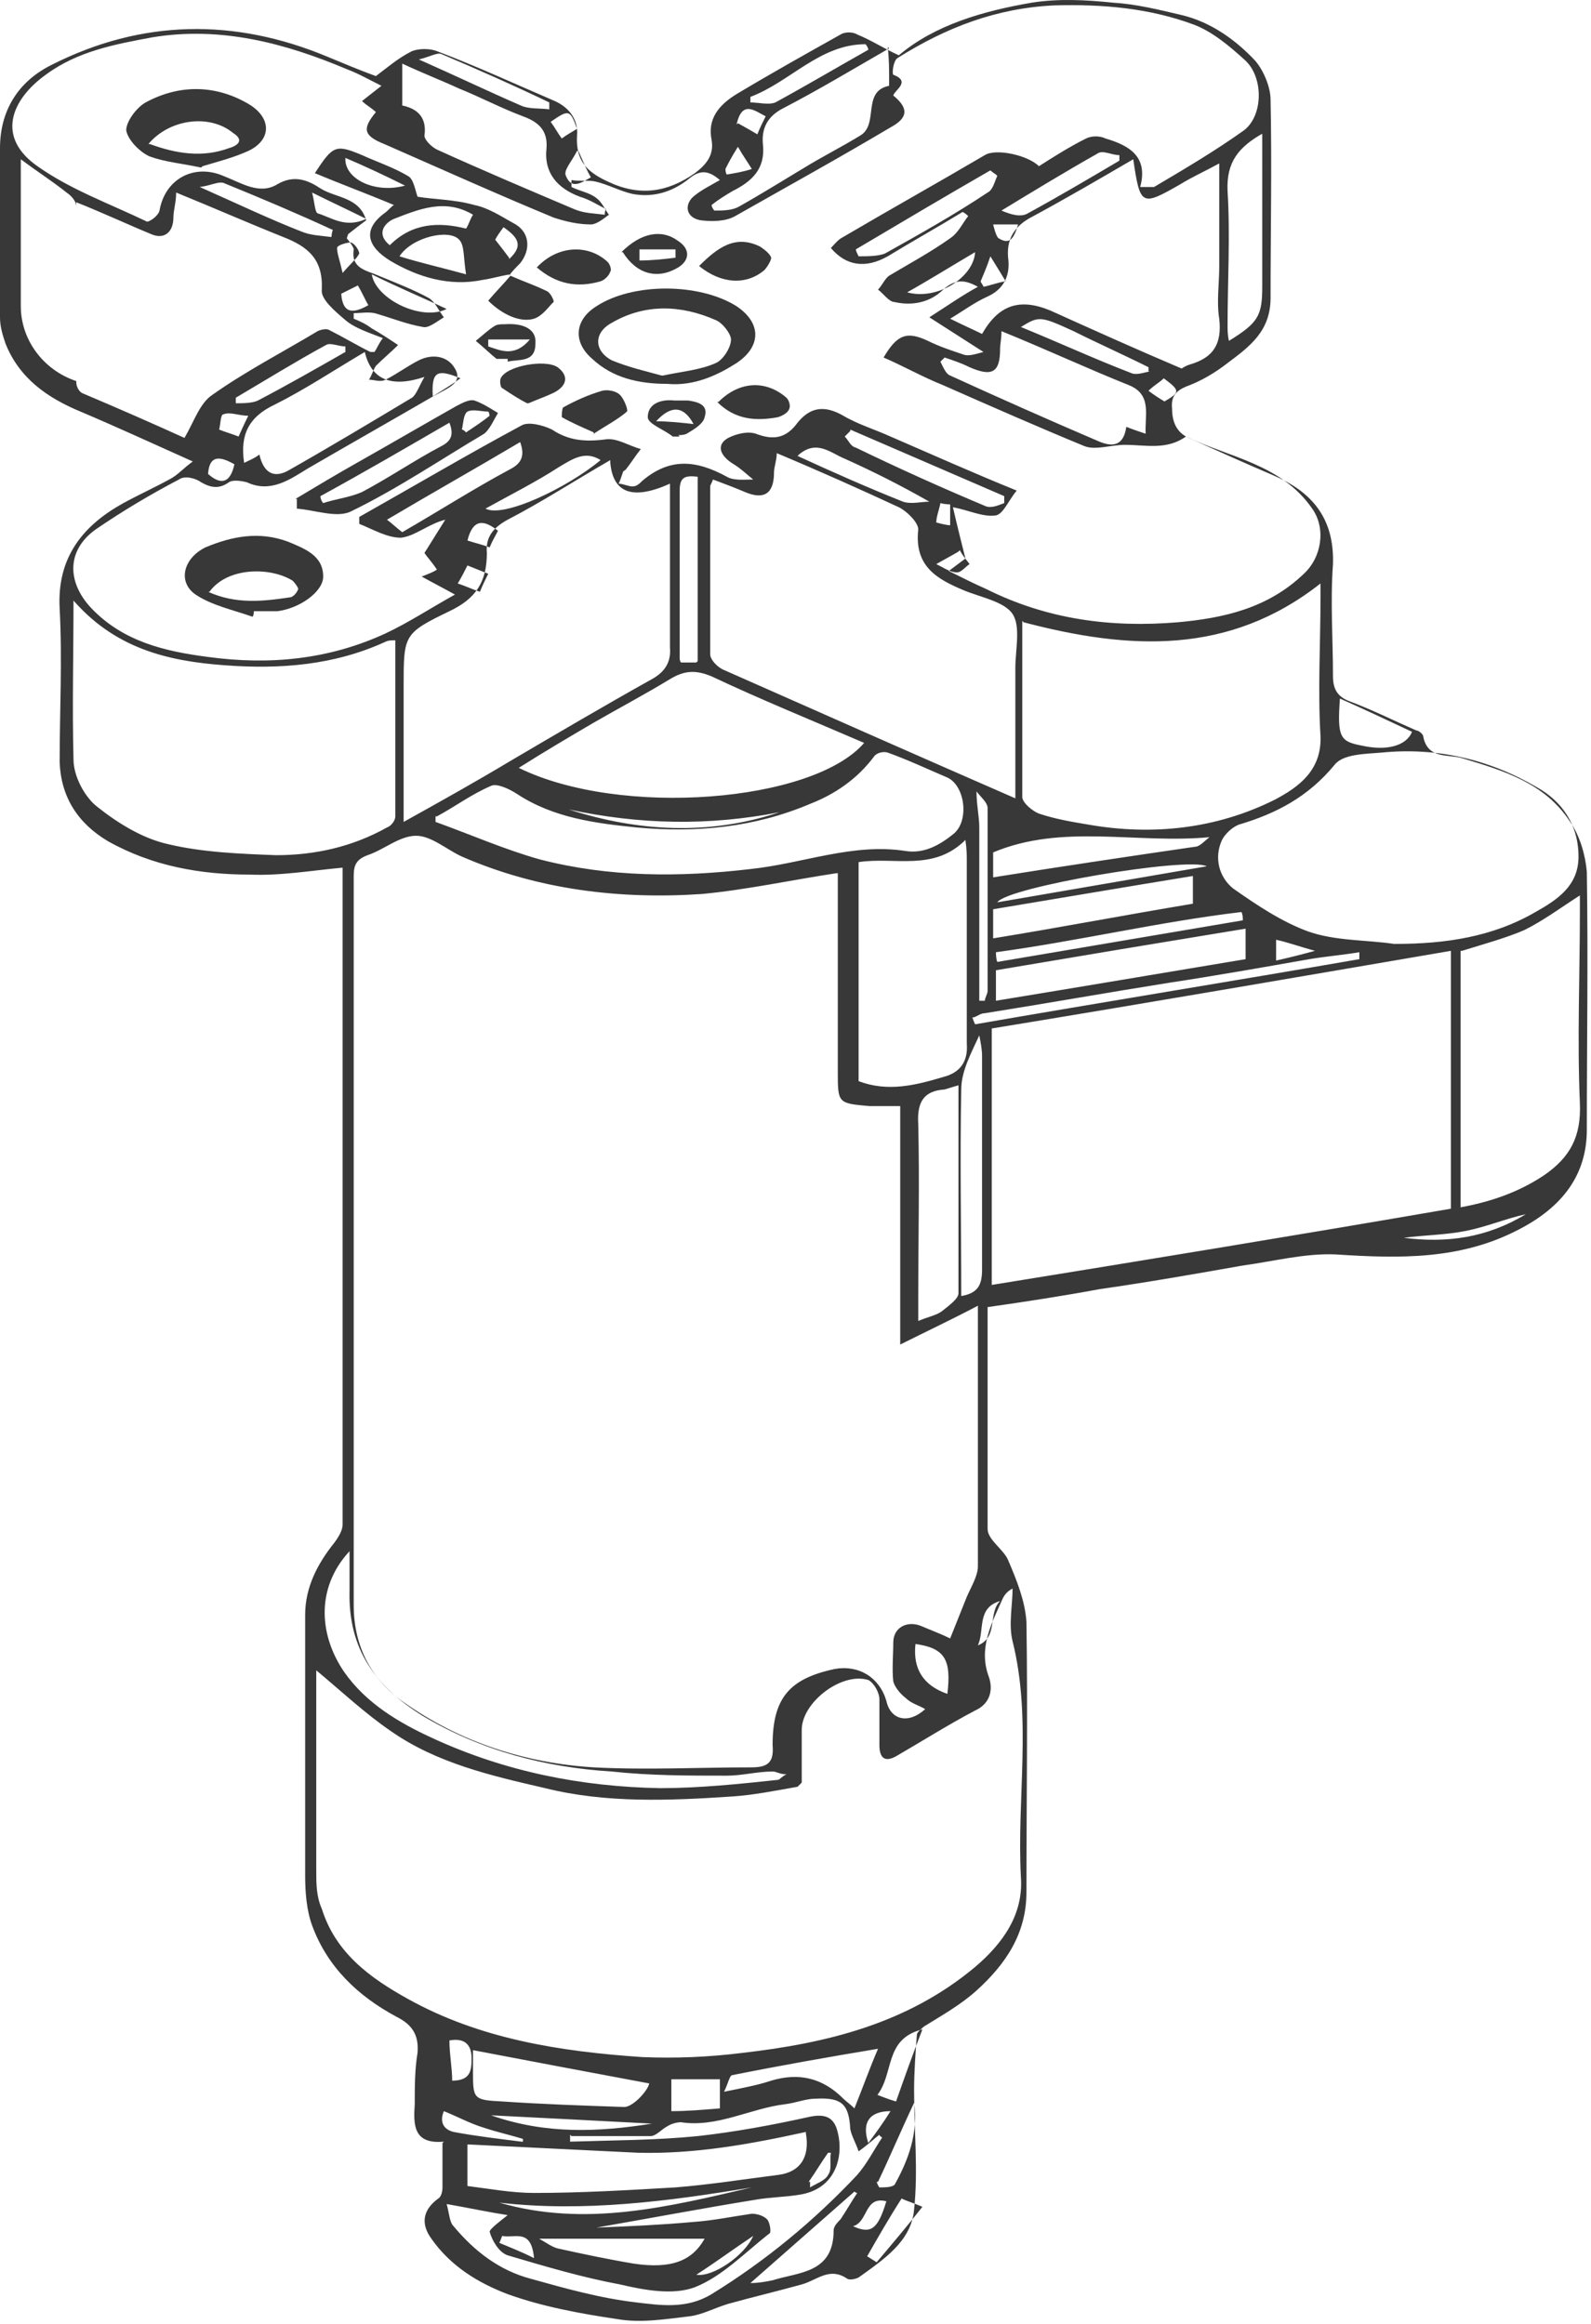 <?xml version="1.0" encoding="UTF-8"?> <svg xmlns="http://www.w3.org/2000/svg" width="278" height="406" viewBox="0 0 278 406" fill="none"><path d="M77.558 374.136C72.226 374.621 72.226 371.23 72.468 367.597C72.468 364.691 72.468 361.543 72.953 358.637C73.195 355.731 72.226 353.793 69.317 352.34C62.531 348.708 57.199 343.622 54.533 336.357C53.563 333.693 53.321 330.544 53.321 327.638C53.321 312.381 53.321 297.366 53.321 282.109C53.321 277.266 55.502 273.149 58.411 269.516C59.138 268.547 59.865 267.337 59.865 266.368C59.865 228.588 59.865 190.567 59.865 152.787C59.865 152.545 59.865 152.061 59.865 151.576C54.533 152.061 48.959 153.029 43.626 152.787C35.144 152.787 26.661 151.334 18.905 146.975C13.573 143.827 10.664 139.225 10.422 133.171C10.422 124.21 10.907 115.25 10.422 106.289C9.937 97.329 14.542 91.759 21.571 87.884C24.237 86.431 26.903 85.22 29.569 83.767C31.023 83.04 31.993 81.83 33.689 80.619C26.661 77.471 20.359 74.564 14.057 71.9C8.241 69.479 3.393 66.088 0.969 60.034C0.485 58.581 0 57.128 0 55.432C0 45.503 0 35.574 0 25.887C0 19.348 3.151 14.262 8.968 11.356C24.722 3.365 40.96 3.122 57.199 9.903C60.107 11.114 63.016 12.325 65.682 13.294C67.621 11.841 69.56 10.146 71.984 8.935C73.195 8.45 75.134 8.45 76.346 8.935C83.375 11.599 90.161 14.747 96.948 17.653C99.614 18.864 101.068 21.044 100.825 23.707C100.583 28.067 102.522 30.004 106.157 31.699C111.732 34.363 116.579 33.637 121.427 30.246C123.366 28.793 124.82 27.098 124.335 24.434C123.608 20.801 125.547 18.38 128.698 16.442C134.757 12.809 140.816 9.419 146.875 6.029C147.603 5.544 149.057 5.544 149.784 6.029C152.208 6.997 154.389 8.45 157.055 9.661C163.356 4.333 171.839 1.912 180.322 0.459C184.927 -0.268 189.775 -0.026 194.38 0.459C198.5 0.701 202.378 1.669 206.498 2.638C211.588 3.849 215.951 6.997 219.344 10.63C220.798 12.325 222.01 15.231 222.01 17.411C222.252 29.035 222.01 40.418 222.01 52.042C222.01 57.854 218.374 60.518 214.496 63.424C212.315 65.12 209.891 66.573 207.225 67.541C205.529 68.268 204.559 69.237 204.802 71.416C204.802 73.596 205.529 75.533 207.71 76.502C212.557 78.681 217.405 80.861 222.494 83.041C229.281 85.947 233.159 90.548 232.916 98.54C232.432 105.079 232.916 111.617 232.916 118.156C232.916 120.578 233.886 121.789 235.825 122.515C239.703 123.968 243.581 125.906 247.458 127.601C247.943 127.601 248.67 128.328 248.67 128.57C249.397 132.687 253.033 131.718 255.457 132.445C262.728 134.624 269.999 136.804 274.361 143.585C276.058 146.006 277.027 149.397 277.27 152.303C277.512 167.318 277.27 182.333 277.27 197.348C277.27 205.34 272.907 210.91 265.394 214.784C255.214 220.112 244.55 219.87 233.401 219.144C228.069 218.901 222.494 220.354 217.162 221.081C208.922 222.534 200.681 223.987 192.198 225.198C185.654 226.409 179.353 227.378 172.566 228.346C172.566 241.424 172.566 254.259 172.566 267.094C172.566 269.032 175.475 270.727 176.202 272.664C177.656 276.055 179.11 279.688 179.353 283.32C179.595 299.062 179.353 314.803 179.353 330.545C179.353 337.81 175.717 343.138 170.628 347.739C167.961 350.161 164.568 352.098 161.418 354.036C160.933 354.52 160.206 355.004 160.206 355.489C159.963 358.637 159.721 362.027 159.721 365.176C159.721 372.199 160.448 379.222 159.721 386.003C159.236 391.573 154.389 394.721 150.026 397.869C149.541 398.112 148.572 398.354 148.087 398.112C144.936 395.932 142.755 398.354 140.089 399.08C135.726 400.291 131.606 401.26 127.244 402.471C124.82 403.197 122.639 404.408 120.457 404.65C116.337 405.135 111.974 405.861 107.854 405.135C101.31 404.166 94.766 402.955 88.707 400.776C83.617 398.838 78.77 395.932 75.377 391.089C73.438 388.425 73.922 386.003 76.588 384.065C77.073 383.823 77.316 382.855 77.316 382.128C77.316 379.706 77.316 377.527 77.316 374.378M146.148 152.545C138.15 153.756 130.394 155.451 122.639 156.178C108.339 157.146 94.039 155.451 80.709 149.639C78.043 148.428 75.377 146.006 72.711 146.006C69.802 146.006 67.136 148.428 64.228 149.397C62.289 150.123 61.804 151.092 61.804 153.029C61.804 195.41 61.804 238.033 61.804 280.414C61.804 287.679 64.955 293.492 70.529 297.366C80.466 304.389 91.858 308.022 103.734 308.749C112.944 309.233 122.154 308.749 131.364 308.749C134.272 308.749 135.242 307.78 134.999 304.874C134.999 296.64 137.908 293.249 145.906 291.554C150.026 290.828 153.662 293.007 154.874 297.124C155.601 300.515 158.751 301.241 161.66 298.577C160.448 297.851 159.236 297.609 158.267 296.64C157.297 295.913 156.328 294.702 156.085 293.734C155.843 291.554 156.085 289.132 156.085 286.953C156.085 284.289 158.509 283.078 160.933 284.047C162.629 284.773 164.568 285.5 166.023 286.226C166.992 283.805 167.962 281.383 168.931 278.961C169.658 277.266 170.87 275.328 170.87 273.633C170.87 259.829 170.87 245.783 170.87 231.979V228.104C166.265 230.526 162.145 232.463 157.297 234.885V193.231C155.358 193.231 153.662 193.231 151.965 193.231C146.391 192.746 146.391 192.746 146.391 187.176V152.545H146.148ZM60.592 41.628C60.592 41.628 61.804 43.081 61.804 43.566C61.319 46.956 63.985 47.199 66.167 48.167C69.075 49.378 72.226 50.589 74.892 52.042C76.104 52.769 76.588 54.222 77.558 55.432C76.346 56.159 74.892 57.37 73.922 57.128C71.014 56.643 68.106 55.432 65.439 54.706C64.228 54.464 63.016 54.706 61.804 54.706C61.804 54.948 61.804 55.432 61.804 55.675C63.016 56.159 63.985 56.643 64.955 57.37C66.651 58.339 68.106 59.307 69.56 60.276C68.348 61.487 66.894 62.698 65.682 63.909C65.197 64.635 64.955 65.604 64.47 66.33C65.439 66.33 66.409 66.815 67.379 66.33C69.317 65.362 71.256 63.909 73.195 62.94C75.619 61.729 78.285 62.213 79.497 64.393C80.951 66.815 78.285 67.784 76.588 68.752L76.104 68.994C68.59 73.353 61.319 77.471 53.806 81.83C50.655 83.767 47.262 86.189 43.142 84.251C42.172 84.009 40.718 83.767 39.991 84.251C38.294 85.462 36.84 85.22 35.144 84.251C34.174 83.525 32.235 83.04 31.266 83.767C26.176 86.431 21.328 89.337 16.723 92.485C11.634 96.118 11.634 101.688 15.996 106.289C21.571 112.102 28.842 113.797 36.355 114.766C47.02 116.219 57.441 115.25 67.379 110.649C71.499 108.711 75.134 106.289 79.497 103.868C77.316 102.657 75.861 101.93 73.68 100.719C74.892 100.235 75.619 99.993 76.346 99.509C75.377 98.055 74.65 97.329 74.165 96.602C75.377 94.665 76.588 92.728 77.8 90.79C74.892 91.517 72.468 93.696 70.044 93.939C67.621 93.939 65.197 92.485 62.773 91.517C62.773 91.032 62.773 90.79 62.773 90.306C72.226 84.978 81.678 79.408 91.131 74.322C92.343 73.596 95.008 74.322 96.463 75.049C99.371 76.986 102.28 77.228 105.915 76.744C107.854 76.502 110.035 77.955 111.974 78.439C111.005 79.65 110.278 80.861 109.308 82.072C109.308 82.072 108.824 82.314 108.824 82.556C108.581 83.283 108.339 84.009 108.096 84.494C108.824 84.494 109.793 84.978 110.52 84.978C111.247 84.978 111.732 84.494 112.217 84.009C117.064 79.892 121.669 80.377 127.001 83.283C128.213 84.009 130.152 83.767 131.606 83.767C130.394 82.798 129.425 81.83 128.213 81.103C125.789 79.65 125.062 77.713 127.244 76.502C128.698 75.775 130.637 75.291 132.091 75.775C135.242 76.986 137.423 76.502 139.362 73.838C141.543 71.174 143.967 70.69 147.36 72.627C149.784 74.08 152.935 75.049 155.601 76.26C162.872 79.408 169.9 82.556 177.656 85.704C176.202 87.4 175.233 90.064 173.778 90.064C171.597 90.306 169.173 89.095 166.507 88.611C167.234 91.759 167.962 94.665 168.689 97.571C167.719 98.298 166.75 99.024 165.78 99.751C168.204 100.962 170.143 101.93 172.324 102.899C182.988 108.227 194.137 109.68 205.771 108.711C213.769 107.985 221.525 106.289 227.827 100.235C230.977 97.329 231.704 92.243 229.281 88.853C223.949 81.103 214.739 79.892 207.225 76.26C203.832 78.681 200.197 77.713 196.561 77.713C194.137 77.713 191.471 78.681 189.532 77.955C181.292 74.564 173.051 70.932 164.811 67.299C161.175 65.846 157.782 63.909 154.389 62.456C156.813 58.339 158.509 57.854 162.145 59.55C164.084 60.518 166.265 61.245 168.446 61.971C169.173 62.213 170.143 61.971 171.839 61.487C168.446 59.307 165.78 57.612 162.387 55.432C165.78 53.253 168.204 51.558 170.87 50.105C168.689 48.894 166.992 48.652 164.811 50.589C162.629 52.769 159.479 53.495 156.328 52.769C155.358 52.769 154.389 51.316 153.419 50.589C154.146 49.862 154.631 48.652 155.358 48.167C158.994 45.988 162.629 44.05 166.023 41.628C167.477 40.66 168.204 38.965 169.173 37.754C168.931 37.511 168.689 37.269 168.204 37.027C163.841 39.691 159.479 42.113 155.116 44.777C151.238 46.956 147.845 46.472 145.179 43.324C145.906 42.597 146.391 41.871 147.36 41.386C155.601 36.543 163.841 31.941 172.082 27.098C174.021 25.887 179.595 27.098 181.534 29.035C184.2 27.34 186.866 25.645 189.775 24.192C190.744 23.707 192.198 23.707 193.168 24.192C197.288 25.403 200.681 27.34 199.227 32.668C200.197 32.668 201.166 32.668 201.651 32.668C206.983 29.52 212.315 26.371 217.405 22.739C220.798 20.075 220.798 13.294 217.405 10.388C214.739 7.966 211.83 5.544 208.679 4.333C200.924 1.427 192.683 0.701 184.2 0.943C174.021 1.427 165.295 4.818 156.813 10.146C156.085 10.63 155.843 12.809 156.085 13.052C159.236 14.262 156.328 15.716 156.085 16.684C158.751 18.864 158.751 20.559 155.601 22.254C146.633 27.582 137.423 32.668 128.455 37.754C126.759 38.722 124.335 38.722 122.396 38.48C119.73 37.996 119.488 35.574 121.427 34.121C122.639 33.152 124.093 32.426 125.789 31.457C124.093 30.004 122.639 29.52 120.7 30.973C117.791 33.394 114.398 34.605 110.52 33.879C108.339 33.395 106.157 32.184 103.976 31.699C102.764 31.457 101.31 31.699 99.856 31.457C99.856 31.699 99.856 32.184 99.856 32.668C101.31 33.395 103.007 33.637 104.219 34.605C105.188 35.332 105.673 36.543 106.4 37.511C105.43 38.238 104.219 39.207 103.249 39.207C101.068 39.207 98.886 38.722 96.705 37.996C86.768 33.879 77.073 29.52 67.136 25.16C63.501 23.707 63.258 22.497 65.682 19.59C64.955 18.864 63.985 18.38 63.258 17.653C64.47 16.684 65.44 15.958 66.651 14.989C64.228 13.778 62.531 12.809 60.592 12.083C49.686 7.482 38.537 4.576 26.661 6.513C20.117 7.724 13.573 8.935 7.998 13.052C1.939 17.411 -0.727 23.95 6.544 29.035C12.361 33.152 19.147 35.574 25.691 38.722C26.176 38.722 27.63 37.754 27.872 36.785C28.842 31.215 33.932 28.551 39.021 30.73C42.172 31.941 45.323 34.121 48.474 32.184C51.382 30.488 53.806 31.457 55.987 32.91C58.653 34.605 62.773 34.363 63.985 38.48C63.016 39.207 62.046 39.933 60.834 40.902M139.362 312.139C135.242 312.866 131.606 313.592 127.971 313.834C117.064 314.561 105.915 315.045 95.251 312.381C85.799 310.202 76.346 308.022 68.348 302.452C63.743 299.304 59.623 295.429 55.26 291.796C55.26 291.796 55.26 292.281 55.26 292.765C55.26 304.147 55.26 315.53 55.26 326.67C55.26 329.091 55.26 331.271 56.23 333.451C58.653 341.2 64.712 345.559 71.256 349.192C83.86 356.215 97.917 358.395 112.217 359.363C118.034 359.606 123.85 359.363 129.667 358.637C144.452 356.942 158.509 353.551 170.385 343.622C175.233 339.505 178.868 334.419 178.383 327.881C177.656 314.077 180.322 300.273 176.929 286.711C176.202 283.805 176.929 280.414 176.929 277.508C175.96 277.992 175.475 278.719 175.233 279.203C173.294 283.562 170.87 287.922 172.809 293.007C173.536 295.187 173.051 297.609 170.385 298.819C165.78 301.241 161.175 304.147 156.57 306.811C154.389 308.022 153.662 306.811 153.662 304.874C153.662 302.21 153.662 299.546 153.662 296.882C153.662 295.671 152.692 293.976 151.723 293.492C147.118 292.039 140.089 297.366 140.089 302.21C140.089 305.358 140.089 308.507 140.089 311.413M253.518 166.107C226.615 170.708 199.954 175.31 173.294 179.669V224.471C200.197 220.112 226.857 215.753 253.518 211.152V165.865V166.107ZM177.414 139.468C177.414 131.476 177.414 124.21 177.414 116.703C177.414 113.555 178.383 109.438 176.929 107.258C175.475 105.079 171.355 104.352 168.446 103.141C163.841 101.204 159.721 99.024 160.448 92.485C160.448 91.275 158.509 89.337 157.055 88.611C150.269 85.462 143.24 82.314 135.726 79.166C135.726 80.377 135.242 81.588 135.242 82.556C135.242 86.189 133.545 87.4 130.152 85.947C128.455 85.22 126.516 84.494 124.578 83.767C124.335 84.494 124.093 84.736 124.093 84.978C124.093 94.665 124.093 104.594 124.093 114.281C124.093 115.25 125.305 116.461 126.274 116.945C143.24 124.453 160.206 131.96 177.414 139.468ZM12.845 104.352C12.845 114.523 12.603 123.484 12.845 132.687C12.845 135.593 14.784 139.225 16.966 140.921C20.601 143.827 24.964 146.491 29.327 147.459C35.386 148.912 41.93 149.155 48.231 149.397C55.018 149.397 61.562 147.944 67.621 144.553C68.348 144.311 69.075 143.342 69.075 142.616C69.075 132.444 69.075 122.273 69.075 111.859C68.348 111.859 67.863 111.86 67.379 112.102C58.411 116.219 48.959 116.945 39.264 116.219C29.327 115.492 19.874 113.313 12.361 104.352M106.642 80.377C100.341 84.009 94.766 87.642 88.707 90.79C86.041 92.243 84.829 93.938 85.071 96.602C85.071 101.688 83.132 104.594 78.528 106.774C70.529 110.649 70.529 110.891 70.529 119.851V143.585C77.073 139.952 83.132 136.561 89.192 132.929C97.432 128.085 105.673 123.242 113.913 118.64C116.095 117.43 117.306 115.734 117.064 113.07C117.064 105.321 117.064 97.571 117.064 89.822V84.494C110.601 87.4 107.127 86.189 106.642 80.861M178.626 108.469C178.626 118.883 178.626 129.054 178.626 139.225C178.626 140.194 180.322 141.647 181.534 142.132C184.443 143.1 187.351 143.585 190.259 144.069C201.408 146.006 212.557 144.795 222.737 139.71C226.857 137.53 230.977 134.624 230.735 128.57C230.25 120.578 230.735 112.344 230.735 104.352C230.735 103.626 230.735 102.657 230.735 101.93C214.739 114.523 197.288 113.555 178.868 108.711M13.33 35.574C13.33 46.23 13.33 56.401 13.33 66.815C13.33 67.541 13.815 68.51 14.542 68.752C20.844 71.416 26.903 74.08 32.235 76.502C33.932 73.596 34.901 70.447 37.082 68.994C42.899 64.877 49.443 61.487 55.502 57.854C55.987 57.612 56.957 57.37 57.441 57.612C59.865 58.823 62.289 60.276 64.712 61.487C64.712 61.487 65.197 61.487 65.439 61.487C65.924 60.76 66.167 60.034 66.894 59.065C64.47 58.096 62.046 57.37 60.35 55.917C58.653 54.464 55.987 52.284 56.23 50.589C56.472 45.261 53.806 43.081 49.443 41.386C43.384 38.965 37.325 36.301 30.781 33.637C30.781 35.332 30.296 36.785 30.296 37.996C30.296 40.66 28.599 41.871 26.418 40.902C22.298 39.207 18.178 37.269 13.33 35.332M205.771 64.877C205.771 64.877 206.983 63.909 207.952 63.666C212.073 62.456 213.527 60.034 213.042 55.675C212.557 52.769 213.042 49.62 213.042 46.472V28.551C210.376 30.004 208.195 30.973 206.256 32.184C199.469 36.058 199.227 36.058 198.015 27.824C192.198 31.215 186.382 34.605 180.565 37.754C177.171 39.449 175.717 41.871 176.202 45.503C176.444 48.409 175.233 50.589 172.566 51.8C170.385 52.769 168.446 54.222 166.023 55.675C168.446 56.886 170.143 57.612 171.597 58.339C174.505 53.253 178.141 52.042 183.473 54.222C190.987 57.612 198.5 61.002 206.498 64.393M243.823 164.896C252.548 164.896 260.789 163.685 268.302 159.326C272.18 157.146 275.816 154.725 275.816 149.639C275.816 144.069 272.907 139.952 268.544 137.53C260.304 132.687 251.094 130.507 241.399 131.476C238.491 131.718 234.613 131.718 233.159 133.655C228.554 139.225 222.979 142.132 216.435 144.069C215.223 144.553 214.012 145.764 213.527 146.733C212.073 149.881 213.042 153.272 215.466 155.209C219.586 158.115 223.949 161.021 228.554 162.717C233.401 164.412 238.733 164.17 243.581 164.896M255.214 166.107V210.91C260.546 209.941 265.394 208.246 269.756 205.339C274.361 202.191 276.3 198.559 276.058 192.746C275.573 181.606 276.058 170.224 276.058 159.084C276.058 158.115 276.058 157.146 276.058 156.42C272.665 158.599 269.756 160.779 266.363 162.474C262.97 163.927 259.334 164.896 255.457 166.107M90.646 134.14C108.339 142.858 142.028 140.194 150.996 129.781C142.028 125.906 133.06 122.273 124.335 118.156C121.427 116.945 119.488 117.187 117.064 118.64C112.701 121.304 108.096 123.726 103.491 126.39C99.371 128.812 95.251 131.234 90.646 134.14ZM76.104 142.616C76.104 142.616 76.104 143.342 76.104 143.585C82.163 145.764 88.222 148.428 94.281 150.123C106.4 153.272 118.761 153.272 131.121 151.819C140.331 150.85 149.057 147.217 158.267 148.67C161.418 149.155 164.084 147.702 166.507 145.764C169.416 143.585 168.689 137.288 165.538 135.835C162.145 134.382 158.509 132.687 155.116 131.476C154.389 131.234 153.177 131.476 152.692 132.202C149.784 136.077 145.906 138.741 141.543 140.436C131.849 144.553 121.669 145.522 111.247 144.553C103.976 143.827 96.705 142.858 90.403 138.741C88.949 137.772 86.768 136.804 85.799 137.288C82.405 138.741 79.497 140.921 76.346 142.616M150.026 188.871C155.116 190.809 159.963 189.598 164.811 188.145C167.719 187.418 169.173 185.481 168.931 182.333C168.931 171.677 168.931 161.021 168.931 150.365C168.931 149.397 168.931 148.428 168.689 146.733C163.114 152.303 156.328 149.639 150.026 150.608V188.629V188.871ZM99.614 372.925C99.614 372.925 99.614 373.894 99.614 374.136C107.127 373.894 114.64 373.894 121.911 373.168C128.455 372.441 134.999 371.23 141.543 369.777C143.967 369.293 145.421 369.777 146.148 371.714C147.603 376.074 146.391 382.128 140.089 383.339C137.423 383.823 134.515 383.823 131.849 384.308C122.881 385.761 113.913 387.456 104.219 389.151C110.278 388.909 115.61 388.667 120.942 388.182C124.577 387.94 127.971 387.214 131.364 386.729C132.091 386.729 133.303 386.971 134.03 387.698C134.515 388.182 134.757 389.878 134.515 390.12C130.152 393.51 126.274 397.627 121.427 399.565C117.549 401.018 112.459 400.049 108.339 399.08C101.795 397.869 95.251 395.932 88.707 393.995C87.253 393.51 86.041 391.573 85.556 389.878C85.556 389.393 87.495 387.94 88.707 386.972C85.556 386.487 82.163 385.761 78.043 385.034C78.528 386.729 78.528 388.182 79.255 388.909C82.89 393.268 87.253 396.659 92.827 398.112C98.886 399.807 104.946 401.502 111.247 402.229C115.367 402.713 119.972 403.44 124.335 400.776C133.788 394.963 142.27 387.94 149.784 379.948C151.48 378.011 152.692 375.589 154.146 373.41C154.146 373.41 153.662 373.168 153.662 372.925C152.692 373.652 151.723 374.621 150.026 375.831C149.541 374.378 148.814 373.168 148.572 371.957C148.33 367.597 147.118 366.387 142.513 366.629C140.816 366.629 139.12 367.355 137.181 367.597C131.121 368.324 125.305 371.714 119.003 370.746C118.276 370.746 117.306 370.988 116.579 371.472C115.61 371.957 114.64 373.168 113.671 373.168C109.066 373.168 104.461 373.168 99.856 373.168M140.816 372.441C130.879 374.621 121.427 376.316 111.49 376.074C101.552 375.589 91.615 375.105 81.678 374.621V381.886C85.556 382.37 89.434 383.097 93.312 383.097C101.552 383.097 109.793 382.612 118.034 382.128C124.093 381.644 130.152 380.675 135.969 379.948C139.847 379.464 141.543 376.8 140.816 372.683M200.197 76.017C199.954 72.627 201.408 68.994 197.288 67.299C190.017 64.393 182.746 61.002 174.99 57.854C174.99 59.307 174.748 60.034 174.748 61.003C174.748 65.12 173.294 65.846 169.416 64.151C167.961 63.424 166.507 62.94 165.053 62.456C165.053 62.456 164.568 62.94 164.326 63.182C164.811 64.151 165.295 65.362 166.023 65.604C174.505 69.479 183.231 73.353 191.714 76.986C194.38 78.197 196.319 77.955 196.803 74.564C198.015 75.049 198.742 75.291 200.197 75.775M70.044 18.38C72.711 18.864 74.65 20.317 74.165 23.707C74.165 24.434 75.377 25.645 76.346 26.129C84.344 29.762 92.343 33.152 100.341 36.543C102.037 37.269 103.734 37.269 105.673 37.511C105.673 37.269 105.673 36.785 105.915 36.543C104.461 35.816 103.007 34.847 101.31 34.363C97.432 32.91 95.008 30.246 95.493 25.887C95.736 22.739 94.039 21.286 91.373 20.317C87.495 18.864 83.86 16.927 80.224 15.473C77.073 14.02 73.922 12.809 70.287 11.114V18.622L70.044 18.38ZM3.636 27.824C3.636 36.543 3.636 45.019 3.636 53.495C3.636 59.307 7.513 64.635 13.33 66.573C13.33 56.401 13.33 45.988 13.33 36.058C13.33 35.09 12.361 34.121 11.634 33.637C9.21 31.699 6.544 30.004 3.636 27.824ZM45.323 79.408C46.05 82.556 47.747 83.525 50.17 82.314C57.441 78.197 64.712 73.838 71.984 69.479C72.711 68.994 73.195 67.541 74.165 65.846C68.348 67.784 64.874 66.33 63.743 61.487C58.411 64.635 53.321 68.026 47.989 70.69C43.384 72.869 41.93 76.017 42.657 80.861C43.626 80.377 44.353 80.134 45.323 79.408ZM155.358 8.45C149.057 12.083 142.998 15.716 136.938 18.864C134.03 20.317 133.06 22.497 133.303 25.16C133.788 29.52 131.364 31.699 127.971 33.394C126.759 34.121 125.547 34.847 124.335 35.816C124.335 36.058 124.577 36.543 124.82 36.785C126.274 36.785 127.971 36.785 129.183 36.058C133.06 33.879 136.938 31.457 140.574 29.277C143.725 27.34 147.118 25.645 150.269 23.707C153.662 21.77 150.511 15.958 155.358 14.989C155.358 14.989 155.358 14.263 155.358 13.778C155.358 12.083 155.358 10.388 155.116 8.208M167.477 189.598C167.477 189.598 165.78 190.082 165.053 190.325C161.418 190.567 160.206 192.504 160.448 196.379C160.69 206.55 160.448 216.48 160.448 226.651V230.768C162.145 230.041 163.599 229.799 164.568 229.073C165.78 228.104 167.477 226.893 167.477 225.924C167.477 214.058 167.477 201.949 167.477 189.84M61.562 270.485C55.26 276.781 55.502 285.258 60.107 292.039C63.985 297.609 69.802 300.999 75.619 303.663C88.222 309.475 101.552 312.139 115.368 312.381C122.154 312.381 129.182 311.655 135.969 310.928C136.211 310.928 136.454 310.444 137.423 309.96C136.211 309.96 135.726 309.475 134.999 309.475C132.333 309.475 129.667 310.202 127.001 310.202C120.215 310.202 113.671 310.202 106.885 309.475C95.251 308.749 84.102 305.843 73.922 299.788C65.682 294.702 60.834 288.164 61.077 277.992C61.077 275.571 61.077 273.149 61.077 270.485M217.647 167.318V162.232C202.863 164.654 188.32 167.076 174.021 169.497V174.825C188.805 172.404 203.105 169.982 217.647 167.56M113.429 363.965C103.007 362.027 92.827 360.09 82.648 358.153V361.785C82.648 366.629 82.648 366.871 87.737 367.113C94.766 367.597 102.037 367.84 109.066 368.082C110.762 368.082 113.671 364.691 113.429 363.723M220.798 23.223C216.435 25.645 214.254 28.309 214.496 33.394C214.981 41.144 214.496 49.136 214.496 56.886C214.496 57.612 214.496 58.581 214.739 59.55C219.828 56.401 220.555 55.19 220.555 50.105V23.223M173.536 163.927C185.412 161.99 196.803 159.81 208.437 157.873V153.029C196.561 154.967 185.17 156.904 173.536 158.842V163.927ZM167.961 226.409C170.87 225.924 171.597 224.471 171.597 221.807C171.597 209.456 171.597 196.863 171.597 184.512C171.597 183.301 171.355 182.091 171.112 180.88C169.658 184.028 167.961 187.176 167.961 190.325C167.719 202.433 167.961 214.3 167.961 226.651M173.536 153.272C185.654 151.334 197.046 149.639 208.679 147.944C209.649 147.944 210.376 146.975 211.345 146.249C198.5 147.459 185.654 143.827 173.536 148.912V153.272ZM121.911 115.492V83.283C119.73 83.041 118.761 83.283 118.761 85.704C118.761 95.391 118.761 105.321 118.761 115.008C118.761 115.008 118.761 115.492 119.003 115.734H121.669L121.911 115.492ZM169.9 177.731C169.9 177.731 170.143 178.458 170.385 178.942C192.683 175.067 215.223 171.435 237.521 167.56C237.521 167.076 237.521 166.833 237.521 166.349C234.613 166.833 231.704 167.076 228.796 167.56C220.555 169.013 212.315 170.466 204.317 171.677C193.653 173.372 182.746 175.31 172.082 177.005C171.355 177.005 170.87 177.489 170.143 177.731M126.516 365.418C130.152 364.691 132.576 364.207 134.757 363.48C139.604 362.027 143.725 362.996 147.36 366.629C147.845 367.113 148.572 367.597 149.299 368.324C150.753 364.691 151.965 361.301 153.419 357.91C144.694 359.363 136.454 360.817 127.971 362.512C127.486 362.512 127.244 363.965 126.516 365.418ZM93.797 390.846C95.493 391.815 96.463 392.542 97.432 392.784C101.795 393.753 106.4 394.721 110.762 395.448C117.306 396.416 120.942 394.963 123.123 391.089H93.797V390.846ZM70.287 92.97C76.588 89.337 82.648 85.462 88.949 82.072C90.888 81.103 91.858 79.892 90.888 77.228C83.132 81.83 75.377 86.189 67.621 90.79C68.59 91.517 69.317 92.243 70.287 92.97ZM148.572 75.291C148.572 75.291 147.845 76.017 147.603 76.26C148.33 76.986 148.572 77.955 149.541 78.197C157.055 81.83 164.568 85.22 172.082 88.368C173.051 88.853 174.263 88.368 175.475 87.884V86.673L148.572 75.049V75.291ZM174.021 30.488C174.021 30.488 173.294 30.004 173.051 29.762C165.053 34.363 157.297 38.965 149.541 43.566C149.541 43.808 149.784 44.292 150.026 44.777C151.48 44.777 153.419 44.777 154.631 44.292C160.69 40.902 166.75 37.511 172.566 33.637C173.536 33.152 173.778 31.699 174.263 30.73M174.021 166.349C174.021 166.349 174.021 167.56 174.263 168.044C188.563 165.623 202.863 163.201 217.162 160.779C217.162 160.295 217.162 159.81 216.92 159.326C202.62 161.021 188.32 164.412 174.021 166.349ZM149.784 383.097C149.784 383.097 149.541 383.097 149.299 382.855C143.24 388.182 137.181 393.51 131.121 398.838C132.576 398.838 133.788 398.596 134.999 398.354C139.604 396.901 145.664 397.143 145.664 389.635C145.664 388.909 146.391 388.182 146.875 387.698C147.845 386.245 148.814 384.55 149.784 383.097ZM246.731 127.843C242.611 125.906 238.491 123.968 234.128 122.031C233.643 128.812 234.128 129.538 238.006 130.265C242.369 131.234 245.762 130.265 246.731 127.843ZM195.592 28.067C195.592 28.067 195.592 27.34 195.592 27.098C194.137 27.098 192.683 26.129 191.714 26.856C186.139 30.004 180.565 33.395 174.99 36.785C176.687 37.511 178.383 37.996 179.595 37.269C184.927 34.363 190.259 31.215 195.592 28.067ZM210.861 151.334C207.468 149.639 175.96 154.967 174.263 157.631L210.861 151.334ZM131.121 16.927V17.895C132.576 17.895 134.272 18.38 135.484 17.895C140.816 14.989 146.148 11.841 151.723 8.693C151.723 8.45 151.48 7.966 151.238 7.724C143.24 7.724 138.15 14.262 131.121 16.927ZM139.362 79.65C145.664 82.556 151.723 85.22 157.782 87.642C159.236 88.126 160.933 87.642 162.387 87.642C157.297 84.736 152.45 82.314 147.603 80.134C145.179 79.166 142.755 76.744 139.604 79.408M84.829 88.853C87.98 90.548 99.129 85.22 104.946 80.377C102.28 78.681 100.098 80.134 97.675 81.588C93.554 84.251 89.192 86.431 84.829 88.853ZM131.364 382.128C116.822 384.55 102.037 386.487 87.253 384.792C102.28 389.151 116.822 385.518 131.364 382.128ZM73.195 10.388C79.739 13.294 85.314 15.958 90.888 18.38C92.343 19.106 94.281 18.864 95.978 19.106V17.895C89.919 14.989 83.375 12.083 77.073 9.419C76.346 9.177 75.134 9.903 73.195 10.388ZM60.35 61.487C60.35 61.487 60.35 60.76 60.35 60.518C59.138 60.518 57.684 59.792 56.957 60.276C51.624 63.182 46.535 66.33 41.203 69.479C41.203 69.721 41.203 70.205 41.203 70.447C42.414 70.447 44.111 70.447 45.081 69.963C50.17 67.299 55.26 64.393 60.35 61.487ZM200.681 64.877C200.681 64.877 200.681 64.393 200.681 64.151C196.319 61.971 191.956 60.034 187.593 57.854C181.777 55.19 181.534 55.19 178.383 57.128C184.927 59.792 191.229 62.698 197.53 65.12C198.5 65.604 199.712 65.12 200.924 64.877M57.926 41.386C57.926 41.386 57.926 40.66 58.169 40.175C51.867 37.269 45.565 34.605 39.021 31.941C38.052 31.699 36.84 32.426 34.901 32.668C41.445 35.574 47.02 38.238 52.594 40.418C54.291 41.144 55.987 41.144 57.684 41.386M171.112 174.825C171.112 174.825 171.839 174.825 172.082 174.825C172.082 174.341 172.566 173.614 172.566 173.13C172.566 162.474 172.566 151.819 172.566 141.163C172.566 140.194 171.355 139.225 170.628 138.257C170.628 140.678 171.112 142.616 171.112 144.553C171.112 153.029 171.112 161.263 171.112 169.74V174.583V174.825ZM117.306 363.238V368.808C120.215 368.808 122.881 368.566 125.789 368.324V363.238H117.306ZM159.963 287.195C159.479 291.554 161.337 294.46 165.538 295.913C166.265 289.859 165.053 287.922 159.963 287.195ZM153.177 381.159C153.177 381.159 153.419 381.886 153.662 382.128C154.631 382.128 155.843 382.128 156.328 381.644C158.751 377.284 160.448 372.683 159.721 367.355C157.54 371.957 155.601 376.558 153.419 381.159M153.177 365.902C153.177 365.902 154.874 366.629 156.57 367.113C158.024 362.996 159.479 358.879 161.175 354.52C154.389 356.215 156.328 362.27 153.177 366.144M113.913 370.988C104.703 370.504 95.493 370.019 85.799 369.535C95.493 372.925 104.703 372.441 113.913 370.988ZM151.238 393.995C151.238 393.995 152.45 394.721 153.177 395.206C155.843 392.057 158.509 388.909 161.175 385.518C159.479 384.792 158.509 384.55 157.54 384.065C155.358 387.456 153.419 390.846 151.48 394.237M99.371 141.405C111.49 145.28 123.85 146.006 136.211 141.889C123.85 144.311 111.732 144.069 99.371 141.405ZM170.385 44.05C166.265 46.472 162.387 48.894 158.509 51.073C163.841 52.526 170.143 48.409 170.385 44.05ZM64.955 47.925C65.682 52.284 73.68 56.159 78.043 53.979C73.438 51.8 69.317 50.105 64.955 47.925ZM79.012 363.48C82.163 363.48 82.405 361.785 82.405 359.606C82.405 357.184 81.194 355.973 78.528 356.457C78.528 358.879 79.012 361.301 79.012 363.48ZM245.277 216.237C252.791 217.206 259.819 216.237 266.606 212.12C263.212 212.847 259.819 214.3 256.184 215.027C252.548 215.753 248.913 215.753 245.277 216.237ZM91.373 374.136V373.652C88.949 372.925 86.768 372.441 84.587 371.714C82.163 370.988 79.982 369.777 77.558 368.808C76.831 370.504 77.316 371.957 79.255 372.441C83.132 373.168 87.253 373.652 91.131 374.136M54.533 33.637C55.018 35.574 55.018 37.027 55.502 37.269C57.926 37.996 60.35 39.933 63.985 38.238C60.592 36.543 57.926 35.332 54.533 33.637ZM149.057 388.909C152.208 390.362 153.419 389.393 154.874 384.55C150.996 383.581 151.723 388.182 149.057 388.909ZM131.606 390.604C127.971 393.026 125.062 395.206 121.669 397.385C124.578 397.869 130.152 393.995 131.606 390.604ZM174.748 279.688C170.628 280.898 172.082 284.773 170.87 287.437C174.505 285.984 172.566 281.867 174.748 279.688ZM100.825 26.371C99.856 28.309 98.402 29.762 98.886 30.73C99.856 33.152 101.552 31.941 103.249 30.973C102.522 29.762 102.037 28.551 101.068 26.371M41.687 76.26C41.687 76.26 42.657 74.08 43.384 72.627C41.687 72.627 40.233 71.9 39.021 72.385C38.537 72.385 38.537 74.08 38.294 75.049C39.506 75.533 40.476 75.775 41.687 76.26ZM59.865 47.683C61.319 45.988 62.289 45.261 62.773 44.292C62.773 43.808 62.046 42.597 61.319 42.355C60.592 42.355 58.896 42.839 58.896 43.324C58.896 44.292 59.38 45.503 59.865 47.683ZM128.94 21.528C128.94 21.528 131.121 22.739 132.333 23.465C132.818 22.254 133.303 21.286 133.788 20.317C131.849 19.348 129.667 17.411 128.698 21.77M81.678 94.423C83.132 94.907 84.344 95.149 85.556 95.634C86.041 94.423 86.526 93.696 87.01 92.728C84.587 90.79 82.648 90.548 81.678 94.423ZM173.051 44.777C172.324 46.956 171.839 47.925 171.355 49.136C171.355 49.378 171.839 49.862 171.839 50.105C173.051 49.862 174.263 49.378 175.717 49.136C174.99 47.925 174.263 46.714 173.051 44.777ZM151.723 374.378C153.177 372.441 154.389 370.746 155.601 368.808C151.965 368.808 150.511 370.746 151.723 374.378ZM64.47 53.495C63.743 52.284 63.258 51.073 62.531 49.862C61.562 50.347 60.592 50.831 59.623 51.316C59.865 54.706 61.562 54.948 64.47 53.253M79.982 101.93C81.436 102.415 82.405 102.899 83.86 103.383C84.344 102.172 84.829 101.204 85.314 100.235C84.102 99.751 82.89 99.266 81.678 98.782C81.194 99.751 80.709 100.719 79.982 101.93ZM87.737 390.604C87.737 390.604 87.495 391.331 87.253 391.815C88.949 392.542 90.888 393.268 93.312 394.479C92.827 389.151 89.919 391.089 87.737 390.604ZM126.759 29.52C126.759 29.52 126.759 30.246 127.001 30.488C128.455 30.246 129.91 30.004 131.364 29.52C130.637 28.309 129.91 27.34 128.94 25.645C127.728 27.582 127.244 28.551 126.759 29.52ZM40.96 81.103C38.779 79.892 36.598 79.166 36.355 82.798C38.537 84.736 40.233 84.494 40.96 81.103ZM222.979 167.802C225.16 167.318 227.099 166.833 229.766 166.107C227.099 165.38 225.16 164.654 222.979 164.17V167.802ZM203.347 70.205C206.256 68.51 206.256 68.268 203.347 66.088C202.62 66.815 201.651 67.299 200.681 68.268C201.651 68.994 202.378 69.479 203.59 70.205M100.825 22.497C99.614 19.106 99.371 19.106 96.22 21.286C96.948 22.254 97.432 23.223 98.159 24.192C99.129 23.465 100.098 22.981 100.825 22.497ZM75.619 69.237C77.558 68.026 78.77 67.299 80.466 66.088C76.346 64.393 75.377 64.877 75.619 69.237ZM177.899 39.207H173.536C173.536 39.207 174.021 41.386 174.505 41.628C176.444 42.839 177.172 41.628 177.899 39.207ZM166.265 88.126C166.265 88.126 165.053 88.126 164.326 87.884C164.084 89.095 163.599 90.306 163.599 91.275C163.599 91.275 165.295 91.759 166.023 91.759V87.884L166.265 88.126ZM167.477 96.36C166.265 97.087 165.295 97.571 163.599 98.54C165.053 99.266 166.023 99.993 167.234 99.993C167.961 99.993 168.689 99.024 169.416 98.54C168.689 97.571 168.204 97.087 167.719 96.118M141.543 381.159C141.543 381.159 141.543 381.644 141.543 382.128C142.755 381.401 144.209 380.917 144.694 379.948C145.421 378.98 144.936 377.527 145.179 376.074H144.694C143.482 377.769 142.513 379.464 141.301 381.159" fill="#383838"></path><path d="M89.194 47.927C87.497 48.169 86.043 48.653 84.346 48.895C78.529 50.106 72.955 48.411 68.107 45.505C64.23 43.083 63.26 40.177 67.138 37.271C67.865 36.786 68.35 36.06 68.835 35.818C64.23 33.88 59.624 32.185 55.02 30.248C58.17 25.404 58.655 25.162 63.26 27.099C65.926 28.31 68.835 29.279 71.258 30.732C72.228 31.216 72.47 32.912 72.955 34.365C75.863 34.849 79.499 34.849 82.892 35.818C85.316 36.302 87.497 37.755 89.678 38.966C92.587 40.419 92.829 43.568 90.89 45.989C90.163 46.716 89.436 47.442 88.951 48.169L89.194 47.927ZM69.804 44.778C73.682 45.989 77.075 46.716 81.438 47.927C80.953 45.02 81.195 42.841 80.226 41.872C78.529 39.935 71.985 41.388 69.804 44.778ZM82.65 37.513C77.802 34.607 73.197 36.544 68.835 38.24C67.138 38.966 65.684 40.904 68.107 42.841C71.985 38.966 76.59 38.724 81.438 39.935C81.922 39.208 82.165 38.24 82.65 37.513ZM60.352 27.584C60.109 31.216 65.441 33.88 70.773 32.427C66.896 30.49 63.745 29.037 60.352 27.584ZM88.951 45.263C91.617 42.841 90.405 41.388 87.982 39.693C87.255 40.661 86.77 41.388 86.528 41.872C87.497 43.083 88.224 44.052 88.951 45.021" fill="#383838"></path><path d="M116.58 67.058C111.733 67.058 107.128 66.089 103.492 62.699C100.099 59.793 100.342 55.918 104.22 53.496C110.521 49.379 122.155 49.379 128.699 53.496C133.061 56.402 133.061 60.519 128.699 63.425C126.033 65.12 121.67 67.542 116.58 67.058ZM115.853 65.605C119.246 64.878 122.397 64.636 125.063 63.425C126.275 62.941 127.729 60.761 127.729 59.308C127.729 58.34 126.275 56.402 125.063 55.918C119.004 53.254 112.702 53.012 106.886 56.402C103.735 58.097 103.735 61.246 106.886 62.941C109.794 64.152 112.945 64.878 115.611 65.605" fill="#383838"></path><path d="M44.111 107.743C40.718 106.532 37.083 105.806 34.174 103.868C31.023 101.689 31.993 97.572 35.871 95.634C40.476 93.697 45.323 92.728 50.413 94.665C53.321 95.876 56.472 97.087 56.472 100.72C56.472 103.384 52.352 106.29 48.474 106.774C47.02 106.774 45.808 106.774 44.354 106.774C44.354 107.016 44.354 107.501 44.111 107.743ZM36.356 103.384C41.203 105.563 45.808 105.079 50.655 104.353C51.14 104.353 51.867 103.626 52.109 102.899C52.109 102.657 51.625 101.931 51.14 101.446C47.262 99.025 39.749 99.025 36.598 103.384" fill="#383838"></path><path d="M35.143 29.276C31.749 28.55 28.841 28.308 26.175 27.339C24.478 26.613 22.297 24.433 22.055 22.738C22.055 21.285 23.751 18.863 25.448 17.894C31.265 14.746 37.566 14.746 43.383 18.137C47.503 20.558 47.503 24.433 43.383 26.37C40.717 27.581 37.809 28.308 35.385 29.034M26.175 25.16C30.78 26.855 35.385 27.581 39.99 25.886C41.687 25.402 42.656 24.433 40.717 23.222C36.597 19.832 29.568 20.8 25.933 25.16" fill="#383838"></path><path d="M51.625 87.161C55.261 84.981 58.896 82.801 62.774 80.622C68.348 77.474 74.165 74.083 79.74 70.935C80.709 70.45 81.921 69.724 82.891 69.966C84.345 70.45 85.799 71.419 87.011 72.146C86.284 73.356 85.557 75.052 84.587 75.778C76.831 80.38 69.318 85.465 61.32 89.34C58.896 90.551 55.018 89.098 51.867 88.856C51.867 88.371 51.867 87.887 51.867 87.161M78.528 73.841C71.014 78.2 63.501 82.559 55.988 86.676C55.988 87.16 56.23 87.645 56.472 87.887C58.654 87.161 61.077 86.918 63.259 85.95C67.864 83.528 72.469 80.38 77.074 77.958C79.013 76.989 79.255 75.778 78.528 73.841ZM85.557 72.872C85.557 72.872 85.557 72.146 85.314 71.903C84.102 71.903 82.648 71.419 81.679 71.903C80.952 72.388 80.952 74.083 80.709 75.052C80.952 75.052 81.194 75.294 81.436 75.536C82.891 74.567 84.345 73.599 85.557 72.63" fill="#383838"></path><path d="M92.1 70.448C90.646 69.722 89.192 68.753 87.737 67.784C87.495 67.784 87.253 66.574 87.495 66.089C88.464 63.91 95.251 62.699 97.432 64.152C99.371 65.605 99.129 67.3 96.947 68.511C95.493 69.238 94.039 69.722 92.342 70.448" fill="#383838"></path><path d="M122.152 46.474C125.303 43.326 128.454 40.904 132.817 43.084C133.544 43.568 134.513 44.294 134.756 45.021C134.756 45.505 134.028 46.716 133.544 47.201C130.393 49.864 126.03 49.622 122.152 46.474Z" fill="#383838"></path><path d="M93.797 46.716C97.432 42.841 102.765 42.599 106.158 45.747C106.642 46.231 106.885 47.2 106.642 47.442C106.4 48.169 105.673 48.895 104.946 49.138C100.826 50.348 97.19 49.622 93.797 46.716Z" fill="#383838"></path><path d="M103.735 75.534C101.553 74.565 99.857 73.839 98.16 72.87C98.16 72.87 98.16 71.417 98.403 71.175C100.584 69.964 102.765 68.995 105.189 68.269C106.158 68.026 107.613 68.269 108.34 68.995C109.067 69.722 109.794 71.659 109.551 71.901C107.855 73.354 105.916 74.323 103.735 75.776" fill="#383838"></path><path d="M89.19 48.17C91.372 49.139 93.553 49.865 95.492 50.834C96.219 51.076 96.946 52.771 96.704 52.771C95.734 53.74 94.765 55.193 93.311 55.677C90.887 56.404 87.736 54.951 85.312 52.529C86.524 51.076 87.979 49.623 89.19 48.17Z" fill="#383838"></path><path d="M125.547 70.208C129.183 66.576 133.788 66.333 137.423 69.482C137.908 69.966 138.15 70.935 137.908 71.419C137.665 72.145 136.696 72.63 135.969 72.872C132.091 73.599 128.455 73.356 125.305 70.208" fill="#383838"></path><path d="M108.582 44.051C111.975 40.661 115.611 39.934 118.519 42.114C120.7 43.567 120.458 45.505 118.519 46.715C114.884 48.895 111.248 47.926 108.824 44.051M111.733 43.567C111.733 43.567 111.733 44.778 111.733 45.505C113.914 45.505 116.095 45.262 118.034 45.02C118.034 44.536 118.034 44.051 118.034 43.567H111.733Z" fill="#383838"></path><path d="M118.762 76.261C118.762 76.261 117.793 76.261 117.55 76.261C116.096 75.05 113.188 74.081 113.188 72.87C113.188 70.448 115.611 69.722 117.793 69.964C118.52 69.964 119.489 69.964 120.216 69.964C121.913 70.206 123.852 70.691 123.125 72.87C122.882 74.081 121.186 75.05 119.974 75.776C119.489 76.018 118.762 76.018 118.52 76.018M121.186 74.081C119.489 70.933 117.308 70.691 114.642 73.597C116.823 73.597 119.004 73.839 121.186 74.081Z" fill="#383838"></path><path d="M88.707 62.698C88.707 62.698 87.253 62.698 86.768 62.698C85.556 61.729 84.345 60.519 83.133 59.55C84.345 58.581 85.314 57.612 86.526 56.886C87.011 56.644 87.495 56.644 88.223 56.644C91.616 56.401 93.797 57.612 93.555 60.034C93.555 63.425 90.646 62.698 88.707 63.182M85.314 59.308V60.519C87.496 61.245 89.919 62.456 92.585 59.308H85.314Z" fill="#383838"></path></svg> 